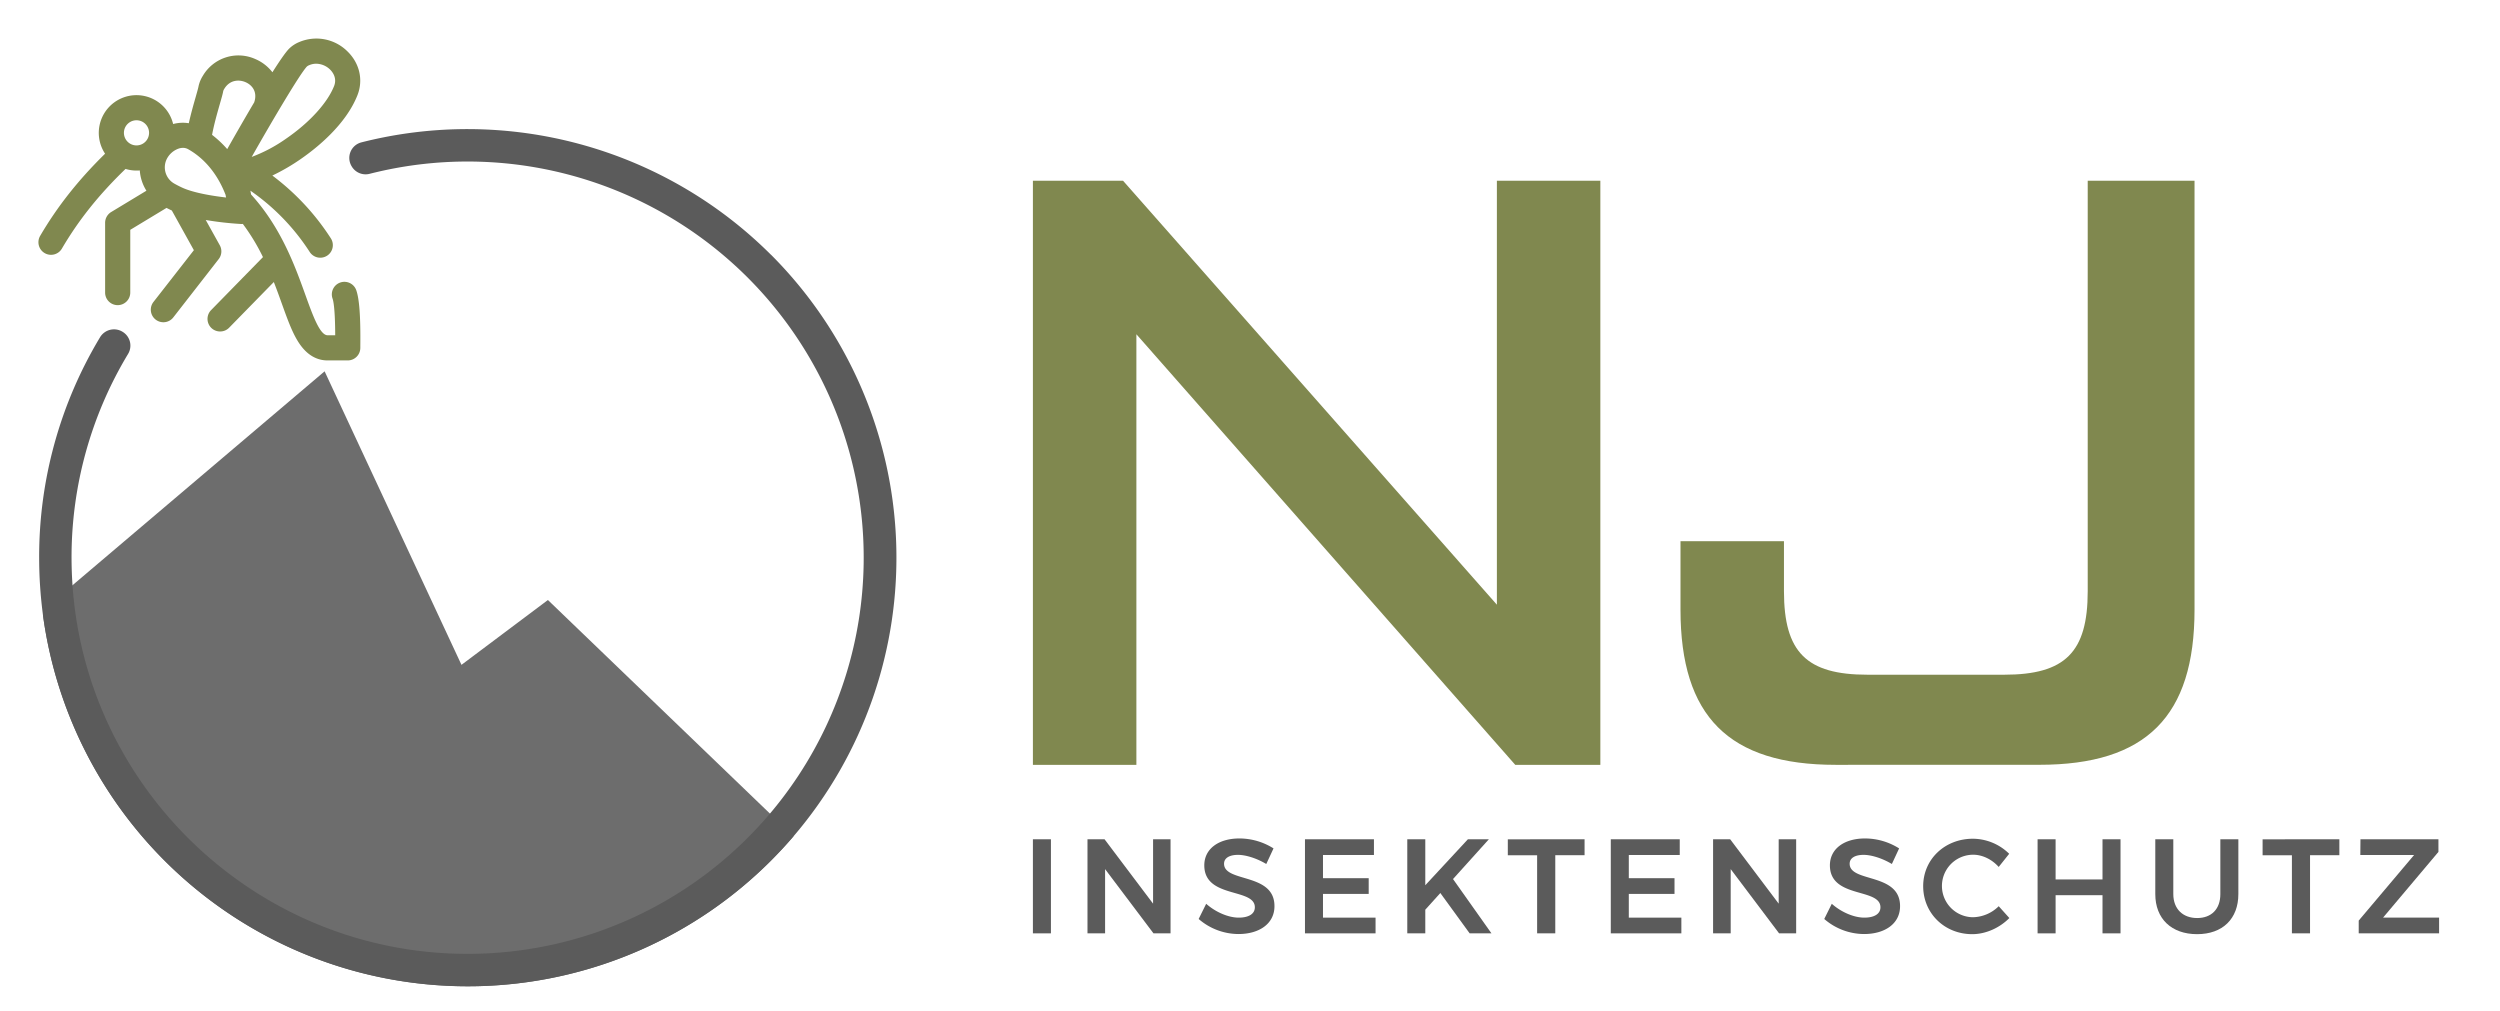 <svg xmlns="http://www.w3.org/2000/svg" id="Layer_4" data-name="Layer 4" viewBox="0 0 1724 697"><defs><style>.cls-1{fill:#5b5b5b;}.cls-2{fill:#80884f;}.cls-3{fill:#6d6d6d;}</style></defs><path class="cls-1" d="M724.72,578.76v64.88H712.29V578.76Z"></path><path class="cls-1" d="M761.7,578.76l33.46,44.4v-44.4h12.05v64.88H795.44l-33.37-44.3v44.3H749.93V578.76Z"></path><path class="cls-1" d="M853.75,589.51c-5.84,0-9.64,2.13-9.64,6.12,0,13.16,34.85,6,34.76,29.29,0,12.14-10.57,19.19-24.84,19.19a42.15,42.15,0,0,1-27.44-10.38l5.19-10.48c6.68,5.93,15.48,9.55,22.43,9.55s11.13-2.6,11.13-7.14c0-13.53-34.86-5.84-34.86-28.92,0-11.31,9.74-18.54,24.29-18.54a44.14,44.14,0,0,1,23.45,6.86l-5,10.75C866.26,591.64,858.76,589.51,853.75,589.51Z"></path><path class="cls-1" d="M947.47,578.76V589.6H912.33v16h31.52v10.84H912.33V632.8h36.25v10.84H899.91V578.76Z"></path><path class="cls-1" d="M1013.47,643.64l-20.21-27.81-10.38,11.5v16.31H970.46V578.76h12.42v31.7l29.38-31.7h14.46L1002,606.19l26.51,37.45Z"></path><path class="cls-1" d="M1092.72,578.76v11h-20.2v53.85H1060V589.79h-20.21v-11Z"></path><path class="cls-1" d="M1158.35,578.76V589.6h-35.13v16h31.52v10.84h-31.52V632.8h36.25v10.84H1110.8V578.76Z"></path><path class="cls-1" d="M1193.12,578.76l33.46,44.4v-44.4h12.05v64.88h-11.77l-33.37-44.3v44.3h-12.15V578.76Z"></path><path class="cls-1" d="M1285.16,589.51c-5.84,0-9.64,2.13-9.64,6.12,0,13.16,34.86,6,34.76,29.29,0,12.14-10.56,19.19-24.84,19.19A42.17,42.17,0,0,1,1258,633.73l5.2-10.48c6.67,5.93,15.48,9.55,22.43,9.55s11.12-2.6,11.12-7.14c0-13.53-34.85-5.84-34.85-28.92,0-11.31,9.73-18.54,24.28-18.54a44.14,44.14,0,0,1,23.45,6.86l-5,10.75C1297.68,591.64,1290.17,589.51,1285.16,589.51Z"></path><path class="cls-1" d="M1360.71,589.42a21.55,21.55,0,1,0,0,43.1,26,26,0,0,0,17.61-7.6l7.33,8.16c-6.68,6.76-16.22,11.12-25.59,11.12-19.09,0-33.83-14.37-33.83-33.09,0-18.54,14.92-32.72,34.3-32.72a36,36,0,0,1,25,10.38l-7.23,9.08C1373.69,592.66,1367.11,589.42,1360.71,589.42Z"></path><path class="cls-1" d="M1417.54,578.76v27.71h32.35V578.76h12.42v64.88h-12.42V617.32h-32.35v26.32h-12.42V578.76Z"></path><path class="cls-1" d="M1515.15,633.08c9.82,0,16-6.12,16-16.5V578.76h12.42v37.82c0,17-10.84,27.62-28.45,27.62s-28.83-10.57-28.83-27.62V578.76h12.42v37.82C1498.74,626.87,1505.32,633.08,1515.15,633.08Z"></path><path class="cls-1" d="M1613.22,578.76v11H1593v53.85H1580.5V589.79h-20.21v-11Z"></path><path class="cls-1" d="M1681.54,578.76v8.71l-38.19,45.33H1682v10.84h-55.43v-8.8l38.19-45.24h-37.08l.09-10.84Z"></path><path class="cls-2" d="M1032.25,124.62h71.35V527.43h-58.69L783.65,230.5V527.43H712.29V124.62h62.15L1032.25,417Z"></path><path class="cls-2" d="M1265.87,527.43c-73.66,0-107-33.37-107-107V373.21h71.35v34.53c0,42,15.54,57.54,57.55,57.54h94.37c42,0,57.55-15.53,57.55-57.54V124.62h73.66V420.4c0,73.66-33.38,107-107,107Z"></path><path class="cls-3" d="M547.2,576.7q-7.44,8.68-15.63,16.88A295.62,295.62,0,0,1,29.61,424l5.48-7.77L50,403.57,223.85,256.06l94.38,202.42,59.61-44.71L531,561.09Z"></path><path class="cls-1" d="M531.57,175.6A296.28,296.28,0,0,0,249.29,98.16a11.08,11.08,0,0,0-6.87,16.39l.15.25a11.11,11.11,0,0,0,12.34,5.06,273.2,273.2,0,1,1,67.67,537.93C178.31,657.79,59.8,545.41,50,403.57q-.64-9.4-.66-19a271.48,271.48,0,0,1,39-140.53,11.1,11.1,0,0,0-3.6-15.1l-.19-.12A11.21,11.21,0,0,0,69,232.57a293.76,293.76,0,0,0-42,152A299.8,299.8,0,0,0,29.61,424a295.6,295.6,0,0,0,502,169.56q8.17-8.18,15.63-16.88a295.57,295.57,0,0,0-15.63-401.1Z"></path><path class="cls-2" d="M245.68,200.13a8.67,8.67,0,0,0-16.35,5.78c.57,1.59,1.77,7.14,1.83,25.29h-5.25c-5.3,0-10.18-13.57-15.35-27.93-7.06-19.63-16.73-46.48-37.4-69.13l-.5-2.66a150.68,150.68,0,0,1,41,42.4,8.67,8.67,0,0,0,14.58-9.38,167.1,167.1,0,0,0-40.43-43.44,140.44,140.44,0,0,0,19.83-11.56c11.07-7.69,30.83-23.59,38.84-43.8,4.17-10.53,1.52-22.14-6.93-30.31A30.33,30.33,0,0,0,206.34,29a21.62,21.62,0,0,0-7,4.59c-2.43,2.46-6.59,8.52-11.48,16.24A29.51,29.51,0,0,0,176,40.69a28.45,28.45,0,0,0-36.14,11.63,22.28,22.28,0,0,0-3,7.45c-.2,1.14-1.09,4.23-1.94,7.21-1.46,5.1-3.27,11.46-4.72,18a25.89,25.89,0,0,0-10.8.55A26,26,0,1,0,72.46,106C54,124.13,39.62,142.3,27.69,162.66a8.67,8.67,0,1,0,15,8.76c11.54-19.69,25.56-37.25,43.89-54.93a26.05,26.05,0,0,0,7.59,1.13c.75,0,1.49,0,2.23-.1a30.05,30.05,0,0,0,4.57,14l-24.3,14.7a8.7,8.7,0,0,0-4.18,7.42v48.12a8.67,8.67,0,1,0,17.34,0V158.49l25-15.12c1.08.56,2.18,1.1,3.28,1.62l.38.17,15.2,27.37L105.93,208.1a8.67,8.67,0,1,0,13.68,10.65l31.21-40.09a8.65,8.65,0,0,0,.74-9.53l-9.68-17.43a222.78,222.78,0,0,0,24.21,2.76h.43c.32,0,.63,0,.94-.05a141.93,141.93,0,0,1,13.88,22.89l-35.76,36.55a8.67,8.67,0,0,0,6.21,14.74A8.6,8.6,0,0,0,158,226l30.83-31.52c2,5.09,3.76,10,5.44,14.67,3.65,10.17,6.81,19,10.82,25.65,5.46,9.12,12.47,13.75,20.84,13.75h13.87a8.68,8.68,0,0,0,8.68-8.67c0-.28,0-.75,0-1.39C248.7,218.35,247.81,206.17,245.68,200.13ZM94.13,100.28a8.67,8.67,0,1,1,8.67-8.67A8.68,8.68,0,0,1,94.13,100.28ZM211.7,45.82a5.8,5.8,0,0,1,1.56-.88,11.93,11.93,0,0,1,4.84-1,14,14,0,0,1,9.43,3.93c1.6,1.56,5.1,5.79,2.86,11.46-4.62,11.67-17,25.26-33.2,36.36a104.82,104.82,0,0,1-23.61,12.52C188.35,82.17,207.12,50.46,211.7,45.82Zm-86.29,83.47c-1.81-.85-3.59-1.76-5.28-2.72A12.88,12.88,0,0,1,114.84,110a14.57,14.57,0,0,1,8.41-7.55,9.46,9.46,0,0,1,2.92-.49,7.2,7.2,0,0,1,3.5.89c8,4.47,18.92,13.55,25.87,31.47l.36,1.88C146,135.05,133.08,132.89,125.41,129.29Zm31.28-26.47A72.88,72.88,0,0,0,146.24,93c1.38-7.36,3.64-15.26,5.36-21.29,1.15-4,2-6.9,2.33-8.87a5.66,5.66,0,0,1,.74-1.58c3.85-6.35,10.24-6.47,14.55-4.64s8.17,6.15,6.39,12.93c-.08.28-.16.55-.25.8l0,.12C168.24,82.51,161.26,94.72,156.69,102.82Z"></path></svg>